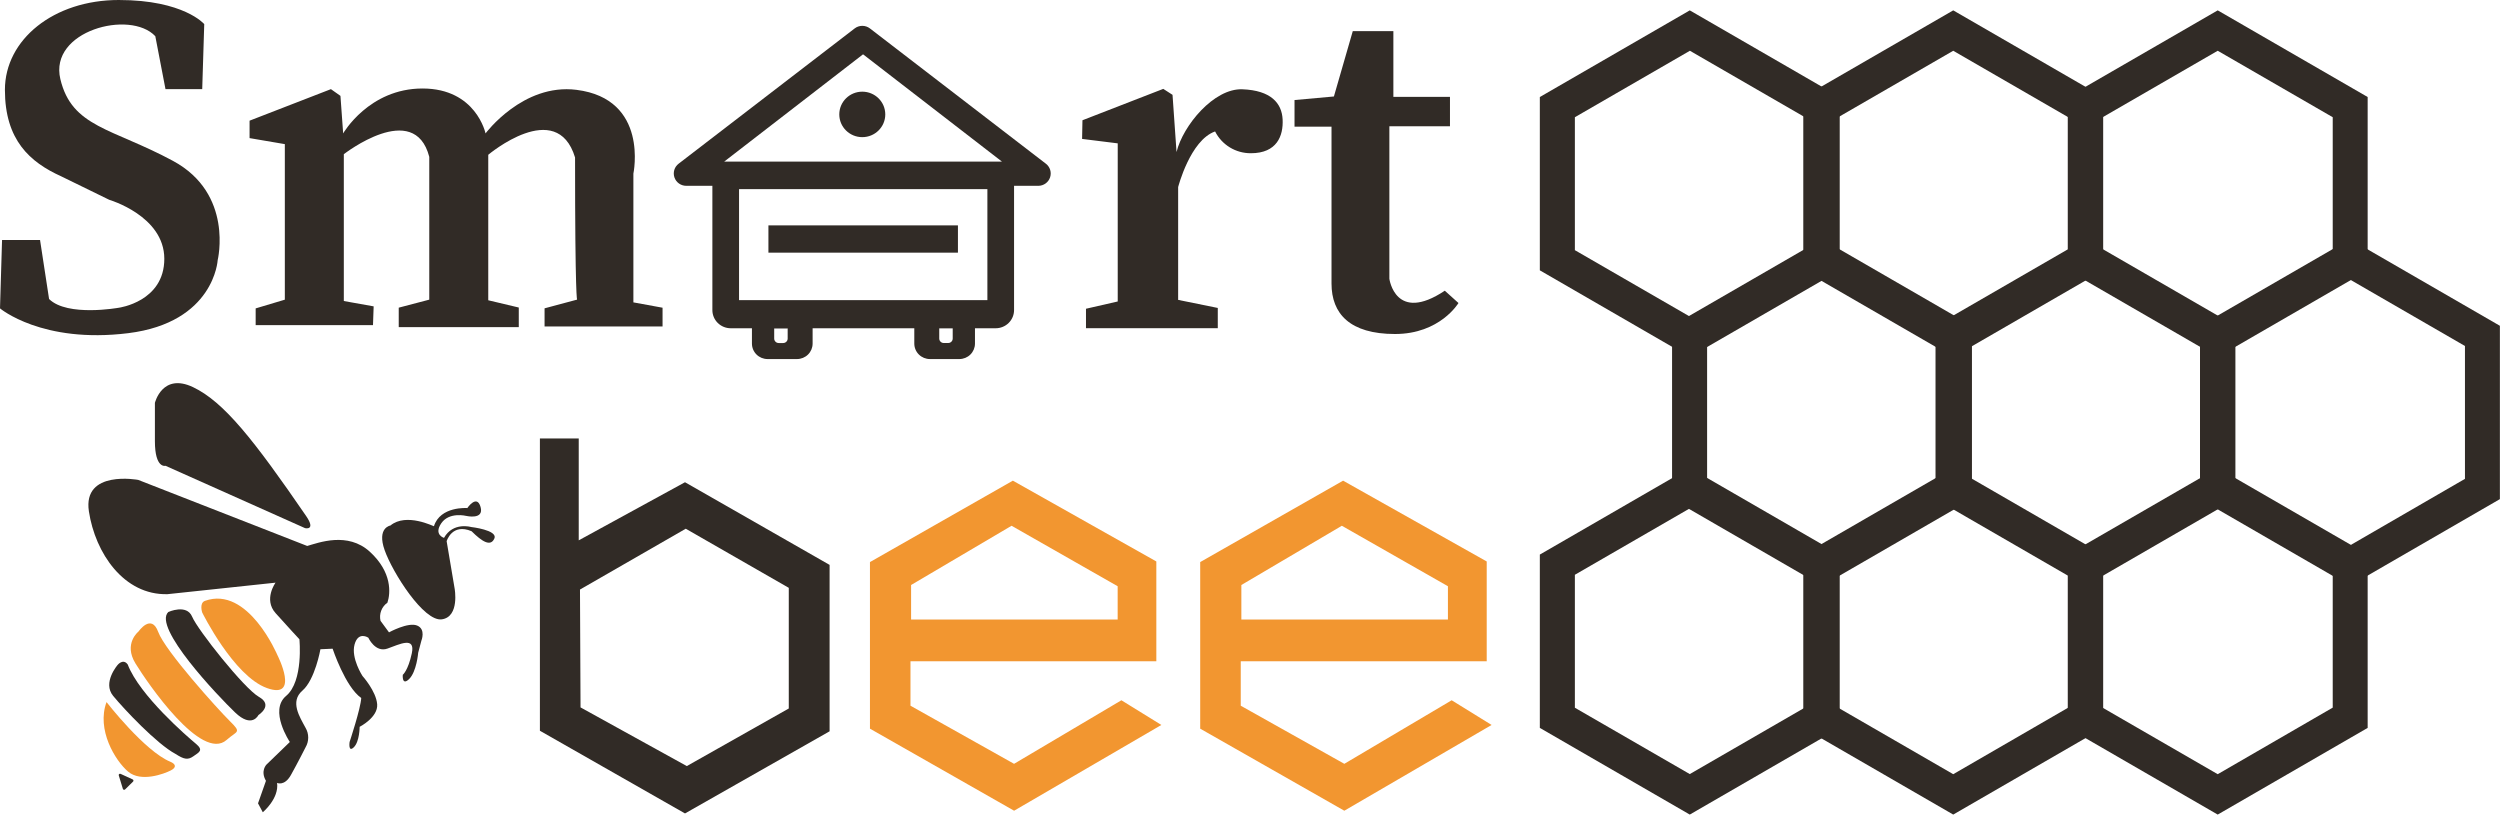 <?xml version="1.0" encoding="UTF-8"?> <svg xmlns="http://www.w3.org/2000/svg" width="178" height="58" viewBox="0 0 178 58" fill="none"> <g clip-path="url(#clip0_447_777)"> <path d="M11.783 6.348H14.398L14.542 1.717C14.542 1.717 13.093 0 8.458 0C3.824 0 0.35 2.816 0.35 6.397C0.35 9.979 2.137 11.551 4.357 12.554L7.776 14.225C7.776 14.225 11.699 15.37 11.699 18.427C11.699 21.483 8.463 21.91 8.463 21.91C8.463 21.91 4.802 22.579 3.494 21.289L2.851 17.087H0.146L0 21.956C0 21.956 2.995 24.485 9.128 23.722C15.261 22.959 15.499 18.52 15.499 18.52C15.499 18.52 16.658 13.793 12.313 11.453C7.969 9.112 5.118 9.071 4.297 5.632C3.476 2.193 9.266 0.667 11.058 2.578L11.783 6.348Z" fill="#312B26"></path> <path d="M23.562 6.347L24.24 6.826L24.433 9.499C24.433 9.499 26.264 6.301 30.082 6.301C33.901 6.301 34.571 9.499 34.571 9.499C34.571 9.499 37.228 5.918 41.041 6.396C46.225 7.043 45.097 12.362 45.097 12.362V21.529L47.174 21.909V23.246H38.773V21.953L41.091 21.332C41.091 21.332 40.944 21.379 40.944 11.211C39.636 6.916 34.764 11.02 34.764 11.02V21.379L36.937 21.896V23.292H28.39V21.906L30.564 21.335V11.17C29.502 7.064 24.48 10.979 24.48 10.979V21.433L26.604 21.813L26.557 23.15H18.203V21.958L20.28 21.337V10.262L17.769 9.833V8.592L23.562 6.347Z" fill="#312B26"></path> <path d="M79.582 10.207V21.465L77.322 21.983V23.369H86.706V21.926L83.884 21.352V13.32C83.884 13.32 84.742 9.982 86.515 9.359C86.75 9.827 87.114 10.221 87.564 10.495C88.015 10.77 88.534 10.913 89.063 10.91C90.922 10.91 91.38 9.666 91.323 8.505C91.265 7.344 90.493 6.437 88.461 6.357C86.429 6.276 84.227 8.942 83.769 10.825L83.484 6.752L82.825 6.328L77.071 8.562L77.045 9.891L79.582 10.207Z" fill="#312B26"></path> <path d="M94.974 6.869L96.318 2.215H99.208V6.898H103.238V8.99H98.923V19.85C98.923 19.85 99.352 23.046 102.87 20.698L103.843 21.575C103.843 21.575 102.535 23.781 99.323 23.781C96.111 23.781 94.804 22.338 94.804 20.189V9.018H92.17V7.123L94.974 6.869Z" fill="#312B26"></path> <path d="M48.772 34.335L41.206 38.472V31.219H38.441V52.029L48.772 57.917L59.067 52.068V40.22L48.772 34.335ZM56.161 50.444L48.901 54.545L41.334 50.367L41.295 41.976L48.825 37.645L56.161 41.854V50.444Z" fill="#312B26"></path> <path d="M79.843 49.859L72.201 54.384L64.826 50.247V47.082H82.331V39.976L72.115 34.223L61.941 40.02V51.881L72.204 57.723L82.689 51.617L79.843 49.859ZM64.87 41.652L72.023 37.434L79.577 41.74V44.111H64.87V41.652Z" fill="#F29630"></path> <path d="M103.359 49.859L95.716 54.384L88.341 50.247V47.082H105.854V39.976L95.628 34.223L85.454 40.02V51.881L95.716 57.723L106.202 51.617L103.359 49.859ZM88.385 41.652L95.539 37.434L103.092 41.74V44.111H88.385V41.652Z" fill="#F29630"></path> <path d="M21.721 37.604L11.783 33.164C11.783 33.164 11.029 33.387 11.029 31.409V28.686C11.029 28.686 11.552 26.521 13.747 27.566C15.941 28.611 18.07 31.31 21.797 36.741C22.516 37.793 21.721 37.604 21.721 37.604Z" fill="#312B26"></path> <path d="M21.873 38.872L9.842 34.169C9.842 34.169 5.877 33.424 6.329 36.408C6.782 39.392 8.822 42.381 11.918 42.306L19.618 41.486C19.618 41.486 18.75 42.678 19.618 43.651C20.486 44.623 21.318 45.515 21.318 45.515C21.318 45.515 21.619 48.502 20.374 49.546C19.129 50.591 20.636 52.83 20.636 52.83L18.975 54.436C18.975 54.436 18.522 54.883 18.936 55.595L18.371 57.198L18.711 57.834C18.711 57.834 19.88 56.862 19.728 55.742C19.728 55.742 20.251 56.001 20.711 55.184C21.172 54.366 21.758 53.205 21.758 53.205C21.881 52.996 21.945 52.757 21.945 52.515C21.945 52.272 21.881 52.034 21.758 51.825C21.342 51.049 20.625 49.958 21.53 49.174C22.435 48.391 22.814 46.226 22.814 46.226L23.683 46.187C23.683 46.187 24.587 48.913 25.72 49.696C25.683 50.444 24.891 52.83 24.891 52.83C24.891 52.83 24.778 53.606 25.192 53.205C25.605 52.804 25.607 51.749 25.607 51.749C25.607 51.749 26.928 51.077 26.855 50.144C26.782 49.21 25.809 48.129 25.809 48.129C25.809 48.129 24.98 46.86 25.244 45.89C25.508 44.92 26.225 45.404 26.225 45.404C26.225 45.404 26.716 46.487 27.585 46.18C28.453 45.872 29.585 45.285 29.321 46.516C29.057 47.747 28.678 48.047 28.678 48.047C28.678 48.047 28.602 48.866 29.133 48.344C29.664 47.822 29.774 46.48 29.774 46.48L30.001 45.621C30.001 45.621 30.339 44.799 29.698 44.538C29.057 44.276 27.697 45.024 27.697 45.024L27.093 44.202C27.037 43.962 27.053 43.712 27.141 43.481C27.228 43.251 27.383 43.052 27.585 42.909C27.81 42.236 27.925 40.744 26.337 39.288C24.75 37.833 22.665 38.65 21.873 38.872Z" fill="#312B26"></path> <path d="M27.799 37.416C27.799 37.416 26.818 37.566 27.386 39.171C27.953 40.777 30.179 44.283 31.461 44.097C32.742 43.911 32.368 41.894 32.368 41.894L31.801 38.533C31.801 38.533 32.18 37.227 33.577 37.824C34.33 38.572 34.934 38.944 35.198 38.341C35.462 37.739 33.537 37.522 33.537 37.522C33.537 37.522 32.256 37.147 31.613 38.297C31.613 38.297 30.859 38.072 31.424 37.25C31.989 36.428 33.197 36.733 33.197 36.733C33.197 36.733 34.482 37.033 34.217 36.099C33.953 35.166 33.273 36.174 33.273 36.174C33.273 36.174 31.348 36.024 30.896 37.467C30.896 37.491 28.932 36.48 27.799 37.416Z" fill="#312B26"></path> <path d="M14.398 43.613C14.398 43.613 16.626 48.13 19.003 48.989C21.381 49.847 19.759 46.661 19.759 46.661C19.759 46.661 17.667 41.671 14.586 42.783C14.173 42.946 14.398 43.613 14.398 43.613Z" fill="#F29630"></path> <path d="M11.984 43.575C11.984 43.575 13.292 42.978 13.681 43.911C14.071 44.845 17.382 49.023 18.439 49.621C19.495 50.218 18.399 50.913 18.399 50.913C18.399 50.913 17.947 51.886 16.739 50.727C15.53 49.569 10.851 44.656 11.984 43.575Z" fill="#312B26"></path> <path d="M9.868 44.958C9.868 44.958 8.775 45.816 9.643 47.233C10.511 48.65 14.351 54.261 16.134 52.684C16.89 52.012 17.23 52.198 16.362 51.34C15.494 50.481 11.756 46.339 11.265 44.994C10.773 43.649 9.868 44.958 9.868 44.958Z" fill="#F29630"></path> <path d="M8.377 47.341C8.377 47.341 7.279 48.603 8.053 49.544C8.827 50.485 11.171 52.978 12.499 53.681C13.098 54.066 13.373 54.129 13.775 53.842C14.178 53.554 14.518 53.428 13.938 52.947C13.357 52.466 9.933 49.516 9.094 47.312C8.764 46.857 8.377 47.341 8.377 47.341Z" fill="#312B26"></path> <path d="M7.585 49.988C7.585 49.988 10.297 53.484 12.122 54.234C12.478 54.379 12.624 54.62 12.156 54.857C11.688 55.095 10.04 55.721 9.12 54.938C8.199 54.154 6.858 51.951 7.585 49.988Z" fill="#F29630"></path> <path d="M8.586 55.099L9.447 55.495C9.461 55.501 9.473 55.511 9.482 55.523C9.492 55.535 9.498 55.549 9.501 55.564C9.503 55.578 9.503 55.594 9.498 55.608C9.494 55.623 9.486 55.636 9.476 55.647L8.908 56.206C8.897 56.218 8.882 56.227 8.866 56.231C8.85 56.236 8.833 56.236 8.817 56.233C8.8 56.229 8.786 56.221 8.774 56.209C8.762 56.197 8.753 56.183 8.748 56.167L8.456 55.21C8.45 55.193 8.45 55.174 8.455 55.157C8.46 55.14 8.47 55.124 8.484 55.112C8.498 55.101 8.515 55.093 8.533 55.091C8.551 55.088 8.57 55.091 8.586 55.099V55.099Z" fill="#312B26"></path> <path d="M74.469 11.658L61.941 2.026C61.785 1.905 61.593 1.84 61.396 1.84C61.198 1.84 61.006 1.905 60.85 2.026L48.315 11.658C48.169 11.771 48.062 11.926 48.009 12.101C47.957 12.277 47.961 12.464 48.021 12.637C48.081 12.81 48.194 12.96 48.345 13.067C48.496 13.173 48.676 13.23 48.861 13.23H73.946C74.129 13.226 74.306 13.165 74.453 13.057C74.6 12.949 74.71 12.798 74.767 12.626C74.824 12.454 74.826 12.269 74.773 12.095C74.719 11.922 74.613 11.77 74.469 11.658V11.658ZM51.56 11.508L61.449 3.867L71.341 11.508H51.56Z" fill="#312B26"></path> <path d="M70.893 11.914H52.028C51.682 11.914 51.349 12.05 51.104 12.293C50.858 12.535 50.721 12.864 50.721 13.207V22.079C50.721 22.422 50.858 22.751 51.104 22.993C51.349 23.236 51.682 23.372 52.028 23.372H70.893C71.24 23.372 71.573 23.236 71.818 22.993C72.063 22.751 72.201 22.422 72.201 22.079V13.207C72.201 12.864 72.063 12.535 71.818 12.293C71.573 12.05 71.24 11.914 70.893 11.914V11.914ZM70.302 21.368H52.62V13.466H70.302V21.368Z" fill="#312B26"></path> <path d="M68.205 16.047H54.712V17.989H68.205V16.047Z" fill="#312B26"></path> <path d="M61.394 9.765C62.299 9.765 63.032 9.04 63.032 8.146C63.032 7.252 62.299 6.527 61.394 6.527C60.49 6.527 59.757 7.252 59.757 8.146C59.757 9.04 60.49 9.765 61.394 9.765Z" fill="#312B26"></path> <path d="M56.744 21.484H54.652C54.356 21.484 54.073 21.6 53.864 21.807C53.655 22.014 53.538 22.294 53.538 22.586V24.463C53.538 24.755 53.655 25.036 53.864 25.242C54.073 25.449 54.356 25.565 54.652 25.565H56.744C57.04 25.565 57.323 25.449 57.532 25.242C57.741 25.036 57.858 24.755 57.858 24.463V22.586C57.858 22.294 57.741 22.014 57.532 21.807C57.323 21.6 57.04 21.484 56.744 21.484V21.484ZM56.082 24.106C56.082 24.148 56.074 24.189 56.058 24.228C56.042 24.267 56.018 24.302 55.988 24.331C55.958 24.361 55.923 24.384 55.884 24.4C55.845 24.416 55.803 24.424 55.761 24.424H55.444C55.402 24.424 55.36 24.416 55.321 24.4C55.282 24.384 55.247 24.361 55.217 24.331C55.187 24.302 55.163 24.267 55.147 24.228C55.131 24.189 55.123 24.148 55.123 24.106V23.364H56.082V24.106Z" fill="#312B26"></path> <path d="M65.098 22.586V24.463C65.098 24.755 65.215 25.036 65.424 25.242C65.633 25.449 65.916 25.565 66.212 25.565H68.304C68.6 25.565 68.883 25.449 69.092 25.242C69.301 25.036 69.418 24.755 69.418 24.463V22.586C69.418 22.294 69.301 22.014 69.092 21.807C68.883 21.6 68.6 21.484 68.304 21.484H66.212C65.916 21.484 65.633 21.6 65.424 21.807C65.215 22.014 65.098 22.294 65.098 22.586ZM66.874 23.362H67.833V24.104C67.833 24.146 67.825 24.187 67.809 24.226C67.793 24.264 67.769 24.299 67.739 24.329C67.709 24.358 67.674 24.382 67.635 24.398C67.596 24.414 67.554 24.422 67.512 24.422H67.195C67.153 24.422 67.111 24.414 67.072 24.398C67.033 24.382 66.998 24.358 66.968 24.329C66.938 24.299 66.914 24.264 66.898 24.226C66.882 24.187 66.874 24.146 66.874 24.104V23.362Z" fill="#312B26"></path> <path d="M56.083 22.541V23.366H55.115V22.541C55.115 22.456 55.149 22.376 55.209 22.316C55.269 22.256 55.351 22.223 55.436 22.223H55.753C55.796 22.222 55.839 22.229 55.878 22.245C55.918 22.26 55.955 22.284 55.986 22.313C56.016 22.343 56.041 22.378 56.057 22.417C56.074 22.456 56.083 22.498 56.083 22.541V22.541Z" fill="#312B26"></path> <path d="M120.312 0.738L109.636 6.908V19.248L120.312 25.42L130.988 19.248V6.908L120.312 0.738ZM128.501 17.805L120.312 22.537L112.131 17.812V8.346L120.32 3.614L128.509 8.346L128.501 17.805Z" fill="#312B26"></path> <path d="M139.07 0.738L128.394 6.908V19.248L139.07 25.42L149.746 19.248V6.908L139.07 0.738ZM147.259 17.805L139.07 22.544L130.881 17.812V8.346L139.07 3.614L147.259 8.346V17.805Z" fill="#312B26"></path> <path d="M157.901 0.738L147.225 6.908V19.248L157.901 25.42L168.577 19.248V6.908L157.901 0.738ZM166.09 17.805L157.901 22.544L149.712 17.812V8.346L157.901 3.614L166.09 8.346V17.805Z" fill="#312B26"></path> <path d="M120.312 33.316L109.636 39.486V51.826L120.312 57.998L130.988 51.826V39.486L120.312 33.316ZM128.501 50.383L120.312 55.115L112.131 50.391V40.924L120.32 36.192L128.509 40.924L128.501 50.383Z" fill="#312B26"></path> <path d="M139.07 33.316L128.394 39.486V51.826L139.07 57.998L149.746 51.826V39.486L139.07 33.316ZM147.259 50.383L139.07 55.123L130.881 50.391V40.924L139.07 36.192L147.259 40.924V50.383Z" fill="#312B26"></path> <path d="M157.901 33.316L147.225 39.486V51.826L157.901 57.998L168.577 51.826V39.486L157.901 33.316ZM166.09 50.383L157.901 55.123L149.712 50.391V40.924L157.901 36.192L166.09 40.924V50.383Z" fill="#312B26"></path> <path d="M129.727 17.027L119.051 23.197V35.537L129.727 41.709L140.403 35.537V23.197L129.727 17.027ZM137.916 34.094L129.727 38.826L121.546 34.102V24.635L129.735 19.903L137.924 24.635L137.916 34.094Z" fill="#312B26"></path> <path d="M148.485 17.027L137.809 23.197V35.537L148.485 41.709L159.161 35.537V23.197L148.485 17.027ZM156.674 34.094L148.485 38.834L140.296 34.102V24.635L148.485 19.903L156.674 24.635V34.094Z" fill="#312B26"></path> <path d="M167.316 17.027L156.64 23.197V35.537L167.316 41.709L177.992 35.537V23.197L167.316 17.027ZM175.505 34.094L167.316 38.834L159.127 34.102V24.635L167.316 19.903L175.505 24.635V34.094Z" fill="#312B26"></path> </g> <defs> <clipPath id="clip0_447_777"> <rect width="178" height="58" fill="white"></rect> </clipPath> </defs> </svg> 